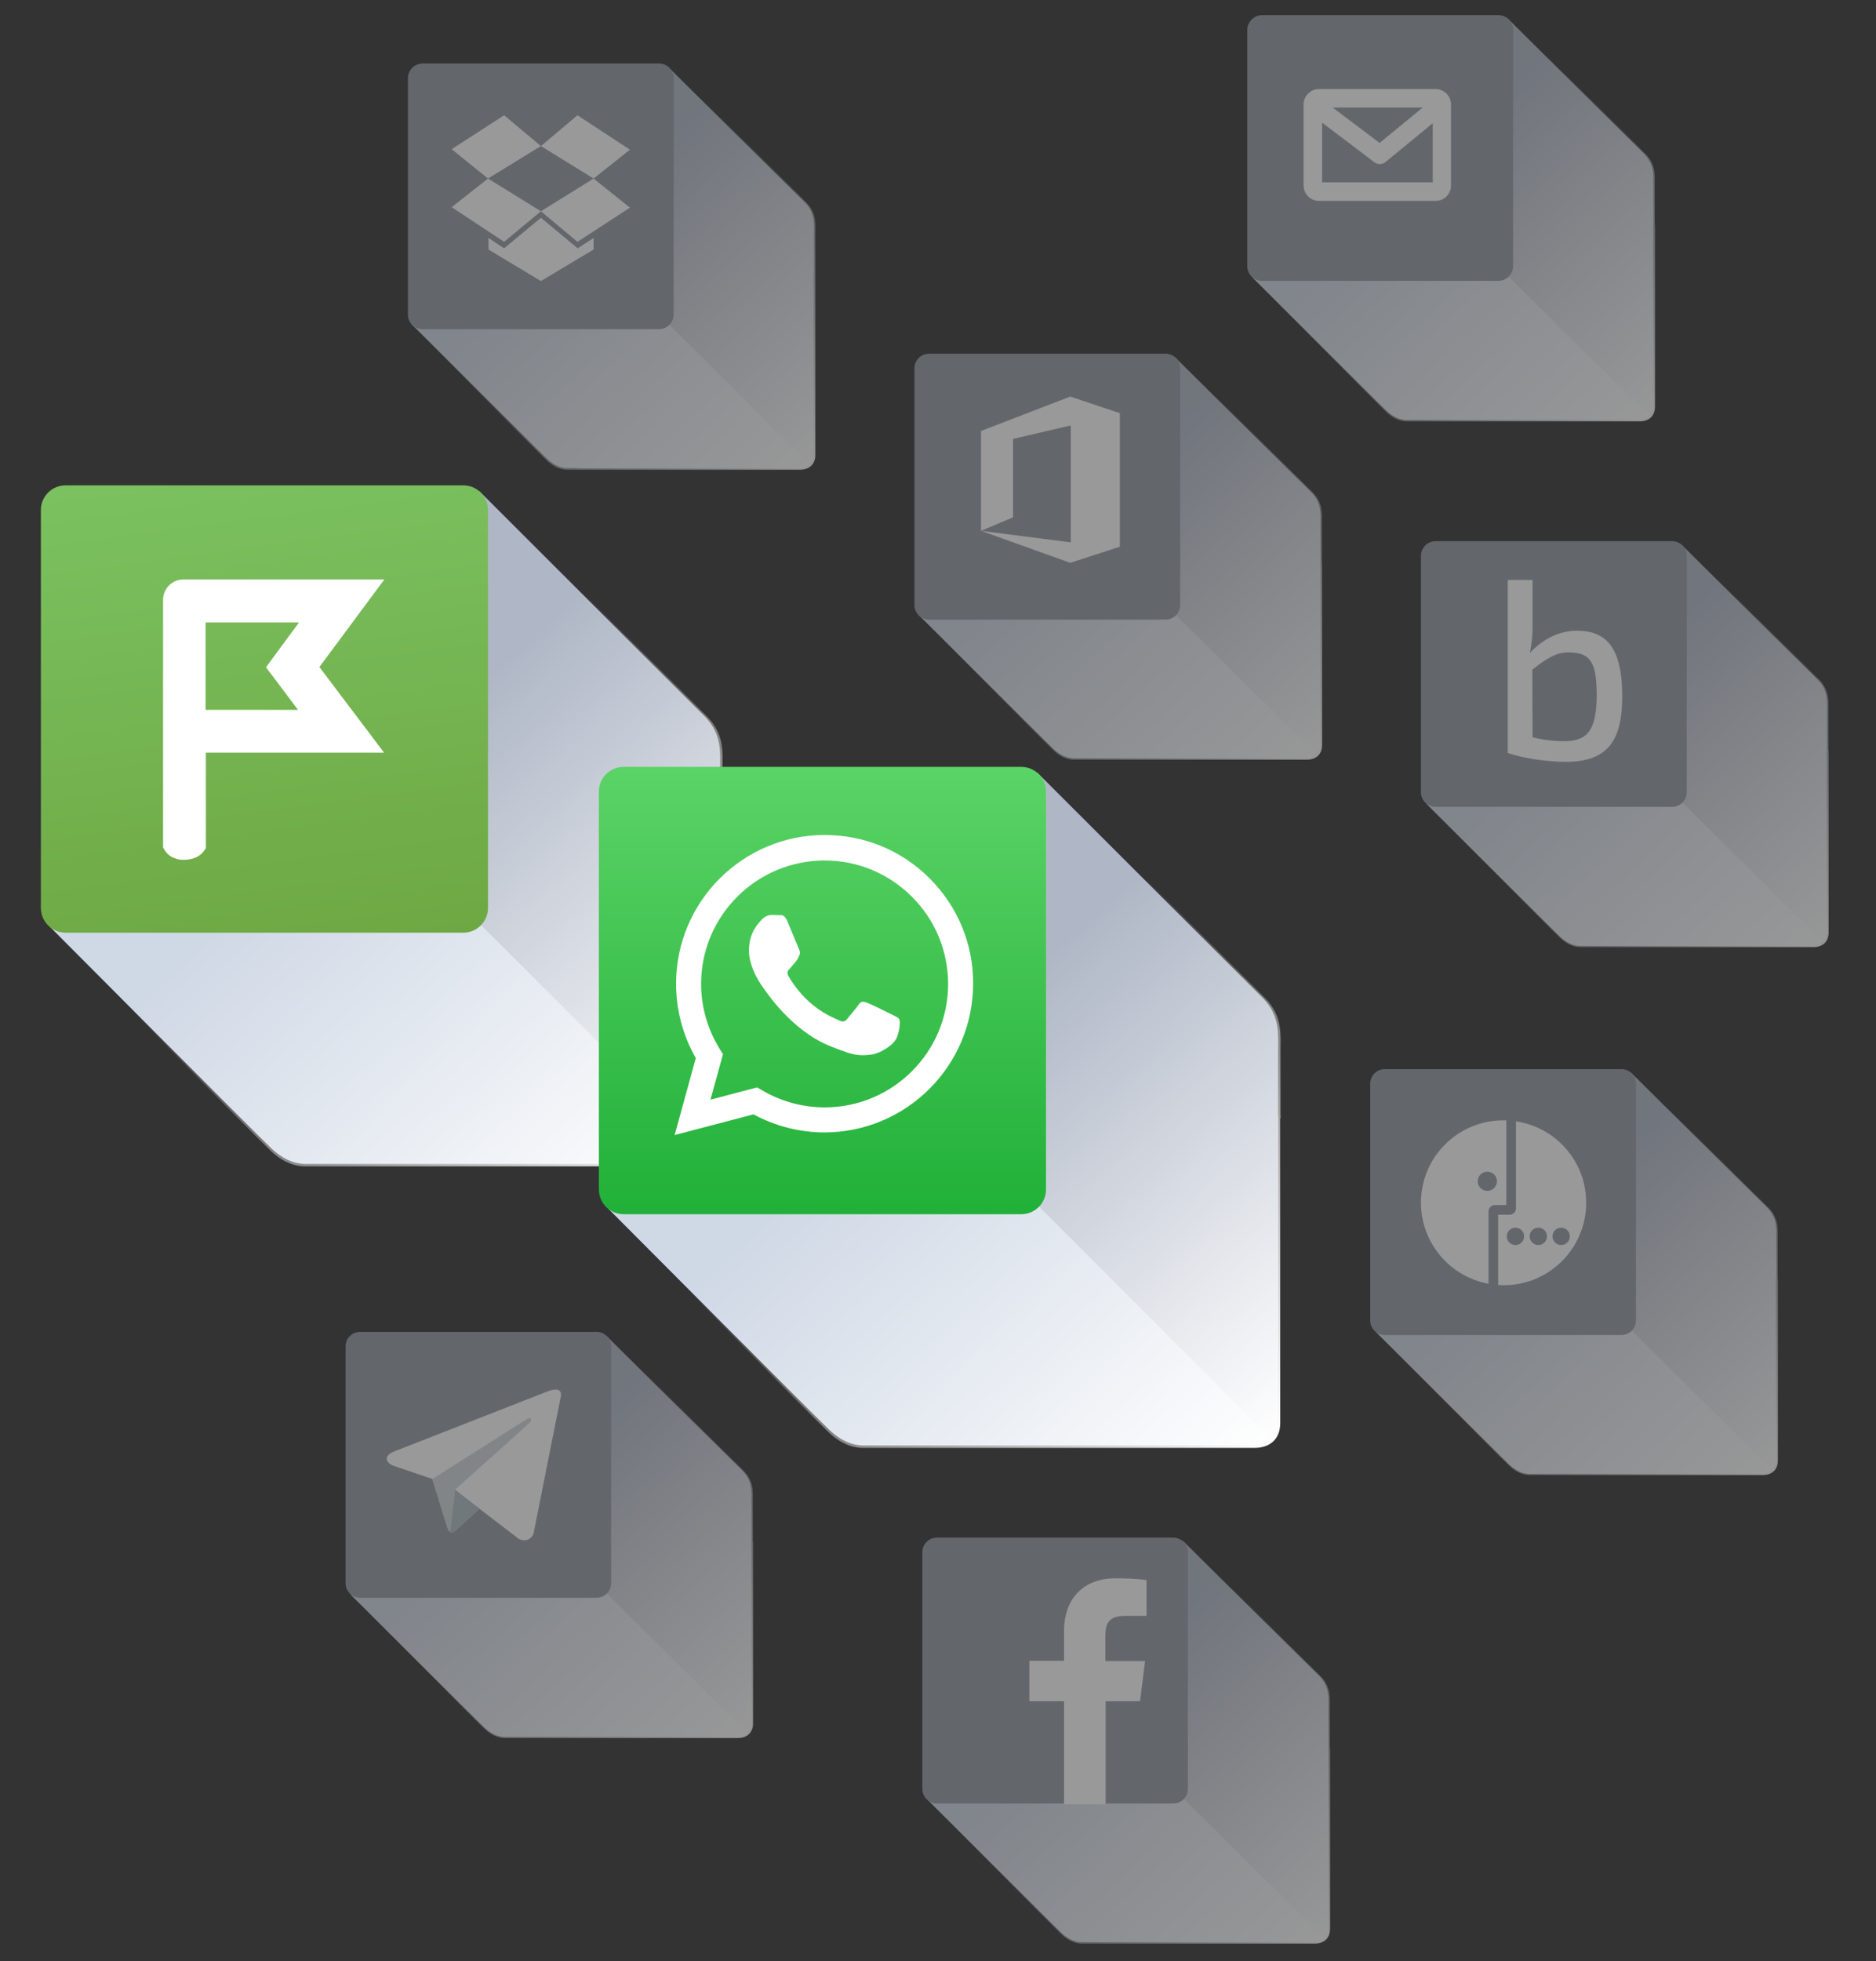 <?xml version="1.0" encoding="UTF-8"?> <!-- Generator: Adobe Illustrator 19.2.1, SVG Export Plug-In . SVG Version: 6.00 Build 0) --> <svg xmlns="http://www.w3.org/2000/svg" xmlns:xlink="http://www.w3.org/1999/xlink" id="Слой_1" x="0px" y="0px" viewBox="0 0 780 815" style="enable-background:new 0 0 780 815;" xml:space="preserve"><rect x="0" y="0" width="780" height="815" fill="#333333" stroke="none"/> <style type="text/css"> .st0{opacity:0.5;} .st1{fill:#AFB7C6;} .st2{fill:#CFD8E5;} .st3{fill:none;} .st4{fill:url(#SVGID_1_);} .st5{fill:#939CA3;} .st6{fill:#FFFFFF;} .st7{fill:url(#SVGID_2_);} .st8{clip-path:url(#SVGID_4_);} .st9{fill:url(#SVGID_5_);} .st10{fill:#D1D8DB;} .st11{fill:#AFBDC6;} .st12{fill:url(#SVGID_6_);} .st13{fill:url(#SVGID_7_);} .st14{fill:url(#SVGID_8_);} .st15{fill:url(#SVGID_9_);} .st16{fill:url(#SVGID_10_);} .st17{fill:url(#SVGID_11_);} .st18{fill:url(#SVGID_12_);} .st19{fill:url(#SVGID_13_);} .st20{fill-rule:evenodd;clip-rule:evenodd;fill:#FFFFFF;} </style> <g class="st0"> <path class="st1" d="M338.4,113V96.7c0-3.2,0.6-8-3.6-12.4c-2.1-2.1-56.8-56.3-56.8-56.3L232,73.7h-8.9c-3.4,0-6.1,2.7-6.1,6.1 c0,0,0,0,0,0l0.7,8.3L171.2,135l64,48l0.4,5.5c0,3.4,2.7,6.1,6.1,6.1h0l90.6-0.1c1.6,0,3.1-0.6,4.2-1.6c1.2-1.1,1.8-2.7,1.8-4.4 v-74.6C338.4,113.7,338.4,113.4,338.4,113z"></path> <path class="st2" d="M336.5,192.9L278.3,135l-106.5,0.4c0,0,50.9,50.8,55.7,55.3c3.8,3.6,7.2,3.8,8.4,3.8h96.3 C333.7,194.6,335.3,194,336.5,192.9z"></path> <rect x="169.6" y="26.4" class="st3" width="110.5" height="110.4"></rect> <linearGradient id="SVGID_1_" gradientUnits="userSpaceOnUse" x1="237.563" y1="723.372" x2="338.153" y2="614.442" gradientTransform="matrix(1 0 0 -1 0 816)"> <stop offset="0" style="stop-color:#FFFFFF;stop-opacity:0"></stop> <stop offset="1" style="stop-color:#FFFFFF"></stop> </linearGradient> <path class="st4" d="M339,113.1V96.7c0-3.2,0.6-8-3.6-12.4c-2.1-2.1-56.9-56.4-56.9-56.4l-45.8,45.8h-8.9c-3.4,0-6.1,2.7-6.1,6.1 c0,0,0,0,0,0l0.7,8.3L171.2,135l0.7,0.5h-0.2c0,0,50.9,51.4,55.7,55.9c3.8,3.6,7.2,3.8,8.4,3.8h96.9c3.6,0,6.3-2.1,6.3-6.1v-75.2 C339,113.7,339,113.4,339,113.1z"></path> <path class="st5" d="M175.7,26.4h98.3c3.4,0,6.1,2.7,6.1,6.1v98.2c0,3.4-2.7,6.1-6.1,6.1h-98.3c-3.4,0-6.1-2.7-6.1-6.1V32.5 C169.6,29.2,172.3,26.4,175.7,26.4z"></path> <rect x="169.6" y="26.4" class="st3" width="110.5" height="110.4"></rect> <rect x="169.3" y="26.3" class="st3" width="110.5" height="110.4"></rect> <rect x="169.3" y="26.3" class="st3" width="110.5" height="110.4"></rect> <rect x="169.9" y="18.5" class="st3" width="110.4" height="110.4"></rect> <g id="_Группа_"> <polygon id="_Контур_" class="st6" points="209.6,47.9 187.8,62 202.9,74.2 224.9,60.7 "></polygon> <polygon id="_Контур_2" class="st6" points="187.8,86.1 209.6,100.5 224.9,87.8 202.9,74.2 "></polygon> <polygon id="_Контур_3" class="st6" points="224.9,87.8 240.1,100.5 261.9,86.3 246.8,74.2 "></polygon> <polygon id="_Контур_4" class="st6" points="261.9,62.2 240.1,47.9 224.9,60.7 246.8,74.2 "></polygon> <polygon id="_Контур_5" class="st6" points="224.9,90.5 209.6,103.2 203.1,98.9 203.1,103.7 224.9,116.8 246.8,103.7 246.8,98.9 240.2,103.2 "></polygon> </g> </g> <g class="st0"> <path class="st1" d="M759.6,311.5v-16.4c0-3.2,0.6-8-3.6-12.4c-2.1-2.1-56.8-56.3-56.8-56.3l-45.9,45.7h-8.9 c-3.4,0-6.1,2.7-6.1,6.1l0.7,8.3l-46.5,46.9l64,48l0.4,5.5c0,3.4,2.7,6.1,6.1,6.1l90.5-0.1c1.6,0,3.1-0.6,4.2-1.6 c1.2-1.1,1.8-2.7,1.8-4.4v-74.6C759.7,312.1,759.7,311.9,759.6,311.5z"></path> <path class="st2" d="M757.8,391.3l-58.3-57.8L593,334c0,0,50.9,50.8,55.7,55.3c3.8,3.6,7.2,3.8,8.4,3.8h96.3 C755,393.2,756.6,392.5,757.8,391.3z"></path> <rect x="590.8" y="224.9" class="st3" width="110.5" height="110.4"></rect> <linearGradient id="SVGID_2_" gradientUnits="userSpaceOnUse" x1="658.83" y1="524.891" x2="759.42" y2="415.961" gradientTransform="matrix(1 0 0 -1 0 816)"> <stop offset="0" style="stop-color:#FFFFFF;stop-opacity:0"></stop> <stop offset="1" style="stop-color:#FFFFFF"></stop> </linearGradient> <path class="st7" d="M760.2,311.5v-16.4c0-3.2,0.6-8-3.6-12.4c-2.1-2.1-56.9-56.4-56.9-56.4l-45.8,45.8H645c-3.4,0-6.1,2.7-6.1,6.1 l0.7,8.3l-47.1,46.9l0.7,0.5H593c0,0,51,51.4,55.7,55.9c3.8,3.6,7.2,3.8,8.4,3.8H754c3.7,0,6.3-2.1,6.3-6.1v-75.2 C760.3,312.2,760.3,311.9,760.2,311.5z"></path> <path class="st5" d="M596.9,224.9h98.3c3.4,0,6.1,2.7,6.1,6.1v98.2c0,3.4-2.7,6.1-6.1,6.1h-98.3c-3.4,0-6.1-2.7-6.1-6.1V231 C590.8,227.6,593.6,224.9,596.9,224.9z"></path> <rect x="590.8" y="224.9" class="st3" width="110.5" height="110.4"></rect> <g> <defs> <rect id="SVGID_3_" x="597" y="220.2" width="114.9" height="114.9"></rect> </defs> <clipPath id="SVGID_4_"> <use xlink:href="#SVGID_3_" style="overflow:visible;"></use> </clipPath> <g class="st8"> <path class="st6" d="M650.9,308c-4.6,0.1-9.2-0.5-13.7-1.6l-0.1-28.1c5.6-4.4,9.8-7.2,15-7.2c9.7,0,11.7,4.7,11.8,18.1 C663.7,303.2,660.2,307.9,650.9,308 M655.6,262.1c-6.9,0-13.7,3.1-19.5,9.2c0.8-3.9,1.2-7.8,1.1-11.8V241h-10.3v71.9 c6.8,2.4,17,3.7,24.2,3.7c18.3,0,23.4-10,23.4-27.4C674.4,269.8,668.4,262.1,655.6,262.1"></path> </g> </g> </g> <g class="st0"> <path class="st1" d="M312.4,640.1v-16.4c0-3.2,0.6-8-3.6-12.4C306.6,609.2,252,555,252,555l-45.9,45.7h-8.9c-3.4,0-6.1,2.7-6.1,6.1 l0.7,8.3l-46.5,46.9l64,48l0.4,5.5c0,3.4,2.7,6.1,6.1,6.1l90.6-0.1c1.6,0,3.1-0.6,4.2-1.6c1.2-1.1,1.8-2.7,1.8-4.4V641 C312.4,640.8,312.4,640.5,312.4,640.1z"></path> <path class="st2" d="M310.6,720l-58.3-57.8l-106.5,0.5c0,0,50.9,50.8,55.7,55.3c3.8,3.6,7.2,3.8,8.4,3.8h96.3 C307.8,721.8,309.4,721.2,310.6,720z"></path> <rect x="143.6" y="553.5" class="st3" width="110.4" height="110.5"></rect> <linearGradient id="SVGID_5_" gradientUnits="userSpaceOnUse" x1="211.599" y1="196.279" x2="312.189" y2="87.349" gradientTransform="matrix(1 0 0 -1 0 816)"> <stop offset="0" style="stop-color:#FFFFFF;stop-opacity:0"></stop> <stop offset="1" style="stop-color:#FFFFFF"></stop> </linearGradient> <path class="st9" d="M313,640.2v-16.4c0-3.2,0.6-8-3.6-12.4c-2.1-2.1-56.9-56.4-56.9-56.4l-45.8,45.8h-8.9c-3.4,0-6.1,2.7-6.1,6.1 l0.7,8.3l-47.1,46.9l0.7,0.5h-0.2c0,0,50.9,51.4,55.7,55.9c3.8,3.6,7.2,3.8,8.4,3.8h96.9c3.6,0,6.3-2.1,6.3-6.1V641 C313,640.8,313,640.5,313,640.2z"></path> <path class="st5" d="M149.7,553.5H248c3.4,0,6.1,2.7,6.1,6.1v98.3c0,3.4-2.7,6.1-6.1,6.1h-98.2c-3.4,0-6.1-2.7-6.1-6.1v-98.3 C143.6,556.3,146.3,553.5,149.7,553.5z"></path> <rect x="143.6" y="553.5" class="st3" width="110.4" height="110.5"></rect> <path class="st6" d="M233.3,579.7l-11.5,57.8c0,0-1.6,4-6,2.1l-26.5-20.3l-9.6-4.7l-16.2-5.5c0,0-2.5-0.9-2.7-2.8s2.8-3,2.8-3 l64.4-25.2C228,578.2,233.3,575.8,233.3,579.7"></path> <path class="st10" d="M187.3,636.9c0,0-0.8-0.1-1.7-3.1s-5.9-19.1-5.9-19.1l38.9-24.7c0,0,2.3-1.4,2.2,0c0,0,0.4,0.2-0.8,1.4 s-30.6,27.5-30.6,27.5"></path> <path class="st11" d="M199.4,627.1l-10.4,9.5c-0.5,0.4-1.1,0.4-1.7,0.2l2-17.7"></path> </g> <g class="st0"> <path class="st1" d="M549,233.6v-16.4c0-3.2,0.6-8-3.6-12.4c-2.1-2.1-56.8-56.3-56.8-56.3l-45.9,45.7h-8.9c-3.4,0-6.1,2.7-6.1,6.1 v0l0.7,8.3l-46.5,46.9l64,48l0.4,5.5c0,3.4,2.7,6.1,6.1,6.1l0,0l90.6-0.1c1.6,0,3.1-0.6,4.2-1.6c1.2-1.1,1.8-2.7,1.8-4.4v-74.7 C549,234.2,549,233.9,549,233.6z"></path> <path class="st2" d="M547.2,313.4l-58.3-57.8L382.4,256c0,0,50.9,50.8,55.7,55.3c3.8,3.6,7.2,3.8,8.4,3.8h96.3 C544.4,315.2,546,314.6,547.2,313.4z"></path> <rect x="380.2" y="147" class="st3" width="110.5" height="110.5"></rect> <linearGradient id="SVGID_6_" gradientUnits="userSpaceOnUse" x1="448.189" y1="602.809" x2="548.779" y2="493.879" gradientTransform="matrix(1 0 0 -1 0 816)"> <stop offset="0" style="stop-color:#FFFFFF;stop-opacity:0"></stop> <stop offset="1" style="stop-color:#FFFFFF"></stop> </linearGradient> <path class="st12" d="M549.6,233.6v-16.4c0-3.2,0.6-8-3.6-12.4c-2.1-2.1-56.9-56.4-56.9-56.4l-45.8,45.8h-8.9 c-3.4,0-6.1,2.7-6.1,6.1v0l0.7,8.3l-47.1,46.9l0.7,0.5h-0.2c0,0,50.9,51.4,55.7,55.9c3.8,3.6,7.2,3.8,8.4,3.8h96.9 c3.7,0,6.3-2.1,6.3-6.1v-75.2C549.6,234.3,549.6,234,549.6,233.6z"></path> <path class="st5" d="M386.3,147h98.3c3.4,0,6.1,2.7,6.1,6.1v98.3c0,3.4-2.7,6.1-6.1,6.1h-98.3c-3.4,0-6.1-2.7-6.1-6.1v-98.3 C380.2,149.7,382.9,147,386.3,147z"></path> <rect x="380.2" y="147" class="st3" width="110.5" height="110.5"></rect> <polygon class="st6" points="445,164.8 407.9,179.1 407.9,220.6 407.9,220.6 421.2,215 421.2,182.4 445.2,176.8 445.2,225.4 407.9,220.6 445,233.9 465.6,227.2 465.6,171.7 "></polygon> </g> <g class="st0"> <path class="st1" d="M687.4,92.9V76.6c0-3.2,0.6-8-3.6-12.4C681.7,62,627,7.8,627,7.8l-45.9,45.7h-8.9c-3.4,0-6.1,2.7-6.1,6.1 l0.7,8.3l-46.5,46.9l64,48l0.4,5.5c0,3.4,2.7,6.1,6.1,6.1l90.5-0.1c1.6,0,3.1-0.6,4.2-1.6c1.2-1.1,1.8-2.7,1.8-4.4V93.8 C687.4,93.6,687.4,93.3,687.4,92.9z"></path> <path class="st2" d="M685.6,172.8l-58.3-57.8l-106.5,0.4c0,0,50.9,50.8,55.7,55.3c3.8,3.6,7.2,3.8,8.4,3.8h96.3 C682.8,174.6,684.4,173.9,685.6,172.8z"></path> <rect x="518.6" y="6.3" class="st3" width="110.5" height="110.4"></rect> <linearGradient id="SVGID_7_" gradientUnits="userSpaceOnUse" x1="586.623" y1="743.472" x2="687.213" y2="634.542" gradientTransform="matrix(1 0 0 -1 0 816)"> <stop offset="0" style="stop-color:#FFFFFF;stop-opacity:0"></stop> <stop offset="1" style="stop-color:#FFFFFF"></stop> </linearGradient> <path class="st13" d="M688,93V76.6c0-3.2,0.6-8-3.6-12.4c-2.1-2.1-56.9-56.4-56.9-56.4l-45.8,45.8h-8.9c-3.4,0-6.1,2.7-6.1,6.1 l0.7,8.3l-47.1,46.9l0.7,0.5h-0.2c0,0,50.9,51.4,55.7,55.9c3.8,3.6,7.2,3.8,8.4,3.8h96.9c3.7,0,6.3-2.1,6.3-6.1V93.8 C688,93.6,688,93.3,688,93z"></path> <path class="st5" d="M524.7,6.3H623c3.4,0,6.1,2.7,6.1,6.1v98.2c0,3.4-2.7,6.1-6.1,6.1h-98.3c-3.4,0-6.1-2.7-6.1-6.1V12.4 C518.6,9.1,521.4,6.3,524.7,6.3z"></path> <rect x="518.6" y="6.3" class="st3" width="110.5" height="110.4"></rect> <path class="st6" d="M596.9,83.5h-48.5c-3.5,0-6.4-2.9-6.4-6.4V43.4c0-3.5,2.9-6.4,6.4-6.4h48.5c3.5,0,6.4,2.9,6.4,6.4v33.7 C603.3,80.6,600.5,83.5,596.9,83.5z M549.7,75.8h46V44.7h-46V75.8z"></path> <path class="st6" d="M573.7,68.2c-0.8,0-1.6-0.3-2.3-0.8l-27.2-20.6c-1.6-1.4-1.9-3.8-0.5-5.4c1.3-1.5,3.5-1.9,5.1-0.7l24.8,18.7 l22.8-18.7c1.7-1.3,4.1-1.1,5.4,0.6s1.1,4.1-0.6,5.4l-25.1,20.6C575.4,67.9,574.6,68.2,573.7,68.2z"></path> </g> <g> <path class="st1" d="M299.4,346.4v-27.5c0-5.4,1-13.5-6.1-20.9l-94-93.9l-77.2,76.9h-14.9c-5.7,0-10.3,4.6-10.3,10.3l0,0l1.1,14 l-78.2,78.9l106.1,79.8l0.7,9.3c0,5.7,4.6,10.3,10.3,10.3h0l152.4-0.2c2.6,0.1,5.2-0.9,7.1-2.8c2-1.9,3.1-4.6,3.1-7.3V347.8 C299.5,347.5,299.5,347,299.4,346.4z"></path> <path class="st2" d="M296.4,480.8L200,384.4l-179.2,0.8c0,0,84.1,84.5,92.1,92.1c6.4,6.1,12.2,6.4,14.1,6.4h162 C291.7,483.7,294.4,482.7,296.4,480.8z"></path> <rect x="17" y="201.7" class="st3" width="185.8" height="185.8"></rect> <linearGradient id="SVGID_8_" gradientUnits="userSpaceOnUse" x1="148.196" y1="484.386" x2="293.346" y2="327.216" gradientTransform="matrix(1 0 0 -1 0 816)"> <stop offset="0" style="stop-color:#FFFFFF;stop-opacity:0"></stop> <stop offset="1" style="stop-color:#FFFFFF"></stop> </linearGradient> <path class="st14" d="M300.4,346.5V319c0-5.4,1-13.5-6.1-20.9l-94.2-94l-77.1,77.1h-14.9c-5.7,0-10.3,4.6-10.3,10.3l0,0l1.1,14 l-79.2,78.9l1.1,0.8h-0.3c0,0,84.1,85.5,92.1,93.1c6.4,6.1,12.2,6.4,14.1,6.4h163c6.1,0,10.6-3.5,10.6-10.3V347.9 C300.5,347.6,300.5,347.1,300.4,346.5z"></path> <linearGradient id="SVGID_9_" gradientUnits="userSpaceOnUse" x1="123.61" y1="396.822" x2="85.61" y2="112.822"> <stop offset="0" style="stop-color:#6EA843"></stop> <stop offset="0.995" style="stop-color:#80CB6C"></stop> </linearGradient> <path class="st15" d="M27.3,201.7h165.3c5.7,0,10.3,4.6,10.3,10.3v165.3c0,5.7-4.6,10.3-10.3,10.3H27.3c-5.7,0-10.3-4.6-10.3-10.3 V211.9C17,206.3,21.6,201.7,27.3,201.7z"></path> <path class="st6" d="M159.8,240.8H76.5c-2.6-0.1-5.1,1.1-6.8,3.1c-1.3,1.7-2,3.7-1.9,5.8l0,0v102.5l0.3,0.5c0.6,1.2,1.5,2.2,2.6,3 c1.6,1,3.4,1.6,5.2,1.6c1.9,0.1,3.8-0.2,5.6-1c1.5-0.7,2.8-1.8,3.7-3.2l0.4-0.6v-39.7h74.1l-26.9-35.6L159.8,240.8z M111.7,278.8 l2.9,3.8l9.3,12.4H85.5v-36.3h38.8l-9.8,13.3l-2.8,3.8l-1.1,1.5L111.7,278.8z"></path> </g> <g class="st0"> <path class="st1" d="M552.3,725.5v-16.4c0-3.2,0.6-8-3.6-12.4c-2.1-2.1-56.8-56.3-56.8-56.3l-45.9,45.7h-8.9 c-3.4,0-6.1,2.7-6.1,6.1l0.7,8.3l-46.5,46.9l64,48l0.4,5.5c0,3.4,2.7,6.1,6.1,6.1l90.6-0.1c1.6,0,3.1-0.6,4.2-1.6 c1.2-1.1,1.8-2.7,1.8-4.4v-74.7C552.3,726.2,552.3,725.9,552.3,725.5z"></path> <path class="st2" d="M550.5,805.4l-58.3-57.8L385.7,748c0,0,50.9,50.8,55.7,55.3c3.8,3.6,7.2,3.8,8.4,3.8H546 C547.7,807.2,549.3,806.5,550.5,805.4z"></path> <rect x="383.5" y="639" class="st3" width="110.4" height="110.5"></rect> <linearGradient id="SVGID_10_" gradientUnits="userSpaceOnUse" x1="451.459" y1="110.849" x2="552.049" y2="1.919" gradientTransform="matrix(1 0 0 -1 0 816)"> <stop offset="0" style="stop-color:#FFFFFF;stop-opacity:0"></stop> <stop offset="1" style="stop-color:#FFFFFF"></stop> </linearGradient> <path class="st16" d="M552.9,725.6v-16.4c0-3.2,0.6-8-3.6-12.4c-2.1-2.1-56.9-56.4-56.9-56.4l-45.8,45.8h-8.9 c-3.4,0-6.1,2.7-6.1,6.1l0.7,8.3l-47.1,46.9l0.7,0.5h-0.2c0,0,50.9,51.4,55.7,55.9c3.8,3.6,7.2,3.8,8.4,3.8h96.9 c3.7,0,6.3-2.1,6.3-6.1v-75.2C552.9,726.2,552.9,726,552.9,725.6z"></path> <path class="st5" d="M389.6,639h98.2c3.4,0,6.1,2.7,6.1,6.1v98.3c0,3.4-2.7,6.1-6.1,6.1h-98.2c-3.4,0-6.1-2.7-6.1-6.1V645 C383.5,641.7,386.2,639,389.6,639z"></path> <rect x="383.5" y="639" class="st3" width="110.4" height="110.5"></rect> <path class="st6" d="M459.7,749.8V707H474l2.1-16.7h-16.5v-10.7c0-4.8,1.3-8.1,8.3-8.1h8.8v-14.9c-4.3-0.5-8.6-0.7-12.9-0.7 c-12.7,0-21.4,7.8-21.4,22v12.3h-14.4V707h14.4v42.8L459.7,749.8L459.7,749.8z"></path> </g> <g class="st0"> <path class="st1" d="M738.5,530.8v-16.4c0-3.2,0.6-8-3.6-12.4c-2.1-2.1-56.8-56.3-56.8-56.3l-45.9,45.7h-8.9 c-3.4,0-6.1,2.7-6.1,6.1l0.7,8.3l-46.5,46.9l64,48l0.4,5.5c0,3.4,2.7,6.1,6.1,6.1l90.5-0.1c1.6,0,3.1-0.6,4.2-1.6 c1.2-1.1,1.8-2.7,1.8-4.4v-74.7C738.5,531.5,738.5,531.2,738.5,530.8z"></path> <path class="st2" d="M736.7,610.7l-58.3-57.8l-106.5,0.5c0,0,50.9,50.8,55.7,55.3c3.8,3.6,7.2,3.8,8.4,3.8h96.3 C733.9,612.5,735.5,611.8,736.7,610.7z"></path> <rect x="569.7" y="444.3" class="st3" width="110.5" height="110.5"></rect> <linearGradient id="SVGID_11_" gradientUnits="userSpaceOnUse" x1="637.703" y1="305.554" x2="738.293" y2="196.624" gradientTransform="matrix(1 0 0 -1 0 816)"> <stop offset="0" style="stop-color:#FFFFFF;stop-opacity:0"></stop> <stop offset="1" style="stop-color:#FFFFFF"></stop> </linearGradient> <path class="st17" d="M739.1,530.9v-16.4c0-3.2,0.6-8-3.6-12.4c-2.1-2.1-56.9-56.4-56.9-56.4l-45.8,45.8h-8.9 c-3.4,0-6.1,2.7-6.1,6.1l0.7,8.3l-47.1,46.9l0.7,0.5h-0.2c0,0,50.9,51.4,55.7,55.9c3.8,3.6,7.2,3.8,8.4,3.8h96.9 c3.7,0,6.3-2.1,6.3-6.1v-75.2C739.1,531.5,739.1,531.3,739.1,530.9z"></path> <path class="st5" d="M575.8,444.3h98.3c3.4,0,6.1,2.7,6.1,6.1v98.3c0,3.4-2.7,6.1-6.1,6.1h-98.3c-3.4,0-6.1-2.7-6.1-6.1v-98.3 C569.7,447,572.4,444.3,575.8,444.3z"></path> <rect x="569.7" y="444.3" class="st3" width="110.5" height="110.5"></rect> <path class="st6" d="M590.8,499.8c0,16.5,11.8,30.7,28.1,33.7v-30.1c0-1.4,1.2-2.6,2.6-2.6l0,0h4.6c0.1,0,0.2-0.1,0.2-0.2v-35 c-0.4,0-0.8,0-1.3,0C606.1,465.6,590.8,480.9,590.8,499.8z M618.4,494.9c-2.2,0-4-1.8-4-4s1.8-4,4-4s4,1.8,4,4 S620.6,494.9,618.4,494.9z"></path> <path class="st6" d="M630.3,466v36.2c0,1.4-1.2,2.6-2.6,2.6l0,0h-4.6c-0.1,0-0.2,0.1-0.2,0.2v29c0.7,0,1.4,0.1,2,0.1 c18.9,0.2,34.4-15,34.6-33.9C659.7,483.1,647.2,468.5,630.3,466z M630.1,517.4c-2,0-3.6-1.6-3.6-3.6s1.6-3.6,3.6-3.6 c2,0,3.6,1.6,3.6,3.6v0C633.7,515.8,632.1,517.4,630.1,517.4z M639.6,517.4c-2,0-3.6-1.6-3.6-3.6s1.6-3.6,3.6-3.6 c2,0,3.6,1.6,3.6,3.6v0C643.2,515.8,641.6,517.4,639.6,517.4L639.6,517.4z M649.1,517.4c-2,0-3.6-1.6-3.6-3.6s1.6-3.6,3.6-3.6 c2,0,3.6,1.6,3.6,3.6v0C652.7,515.8,651.1,517.4,649.1,517.4L649.1,517.4z"></path> </g> <path class="st1" d="M531.4,463.4v-27.5c0-5.4,1-13.5-6.1-20.9l-94-93.9l-77.2,76.9h-14.9c-5.7,0-10.3,4.6-10.3,10.3l0,0l1.1,14 l-78.2,78.9l106.1,79.8l0.7,9.3c0,5.7,4.6,10.3,10.3,10.3h0l152.4-0.2c2.6,0.1,5.2-0.9,7.1-2.8c2-1.9,3.1-4.6,3.1-7.3V464.8 C531.5,464.5,531.5,464,531.4,463.4z"></path> <path class="st2" d="M528.4,597.8L432,501.4l-179.2,0.8c0,0,84.1,84.5,92.1,92.1c6.4,6.1,12.2,6.4,14.1,6.4h162 C523.7,600.7,526.4,599.7,528.4,597.8z"></path> <rect x="249" y="318.7" class="st3" width="185.8" height="185.8"></rect> <linearGradient id="SVGID_12_" gradientUnits="userSpaceOnUse" x1="380.196" y1="367.386" x2="525.346" y2="210.216" gradientTransform="matrix(1 0 0 -1 0 816)"> <stop offset="0" style="stop-color:#FFFFFF;stop-opacity:0"></stop> <stop offset="1" style="stop-color:#FFFFFF"></stop> </linearGradient> <path class="st18" d="M532.4,463.5V436c0-5.4,1-13.5-6.1-20.9l-94.2-94l-77.1,77.1h-14.9c-5.7,0-10.3,4.6-10.3,10.3l0,0l1.1,14 l-79.2,78.9l1.1,0.8h-0.3c0,0,84.1,85.5,92.1,93.1c6.4,6.1,12.2,6.4,14.1,6.4h163c6.1,0,10.6-3.5,10.6-10.3V464.9 C532.5,464.6,532.5,464.1,532.4,463.5z"></path> <linearGradient id="SVGID_13_" gradientUnits="userSpaceOnUse" x1="341.93" y1="506.02" x2="341.93" y2="303"> <stop offset="0" style="stop-color:#20B038"></stop> <stop offset="0.995" style="stop-color:#60D66A"></stop> </linearGradient> <path class="st19" d="M259.3,318.7h165.3c5.7,0,10.3,4.6,10.3,10.3v165.3c0,5.7-4.6,10.3-10.3,10.3H259.3c-5.7,0-10.3-4.6-10.3-10.3 V328.9C249,323.3,253.6,318.7,259.3,318.7z"></path> <g id="WA_Logo"> <g> <path class="st20" d="M386.6,365.1c-11.7-11.7-27.2-18.1-43.7-18.1c-34.1,0-61.8,27.7-61.8,61.8c0,10.9,2.8,21.5,8.2,30.9l-8.8,32 l32.8-8.6c9,4.9,19.2,7.5,29.5,7.5h0c0,0,0,0,0,0c34,0,61.8-27.7,61.8-61.8C404.7,392.3,398.2,376.8,386.6,365.1z M342.9,460.2 L342.9,460.2c-9.2,0-18.3-2.5-26.2-7.2l-1.9-1.1l-19.4,5.1l5.2-18.9l-1.2-1.9c-5.1-8.2-7.9-17.6-7.9-27.3 c0-28.3,23-51.3,51.4-51.3c13.7,0,26.6,5.4,36.3,15.1c9.7,9.7,15,22.6,15,36.3C394.2,437.2,371.2,460.2,342.9,460.2z M371,421.7 c-1.5-0.8-9.1-4.5-10.5-5c-1.4-0.5-2.4-0.8-3.5,0.8c-1,1.5-4,5-4.9,6.1c-0.9,1-1.8,1.2-3.3,0.4c-1.5-0.8-6.5-2.4-12.4-7.7 c-4.6-4.1-7.7-9.1-8.6-10.7c-0.9-1.5-0.1-2.4,0.7-3.2c0.7-0.7,1.5-1.8,2.3-2.7c0.8-0.9,1-1.5,1.5-2.6c0.5-1,0.3-1.9-0.1-2.7 c-0.4-0.8-3.5-8.4-4.8-11.5c-1.3-3-2.5-2.6-3.5-2.6c-0.9,0-1.9-0.1-3-0.1s-2.7,0.4-4.1,1.9c-1.4,1.5-5.4,5.3-5.4,12.9 c0,7.6,5.5,14.9,6.3,16c0.8,1,10.9,16.6,26.4,23.3c3.7,1.6,6.6,2.5,8.8,3.3c3.7,1.2,7.1,1,9.7,0.6c3-0.4,9.1-3.7,10.4-7.3 c1.3-3.6,1.3-6.7,0.9-7.3C373.6,422.9,372.6,422.5,371,421.7z"></path> </g> </g> </svg> 